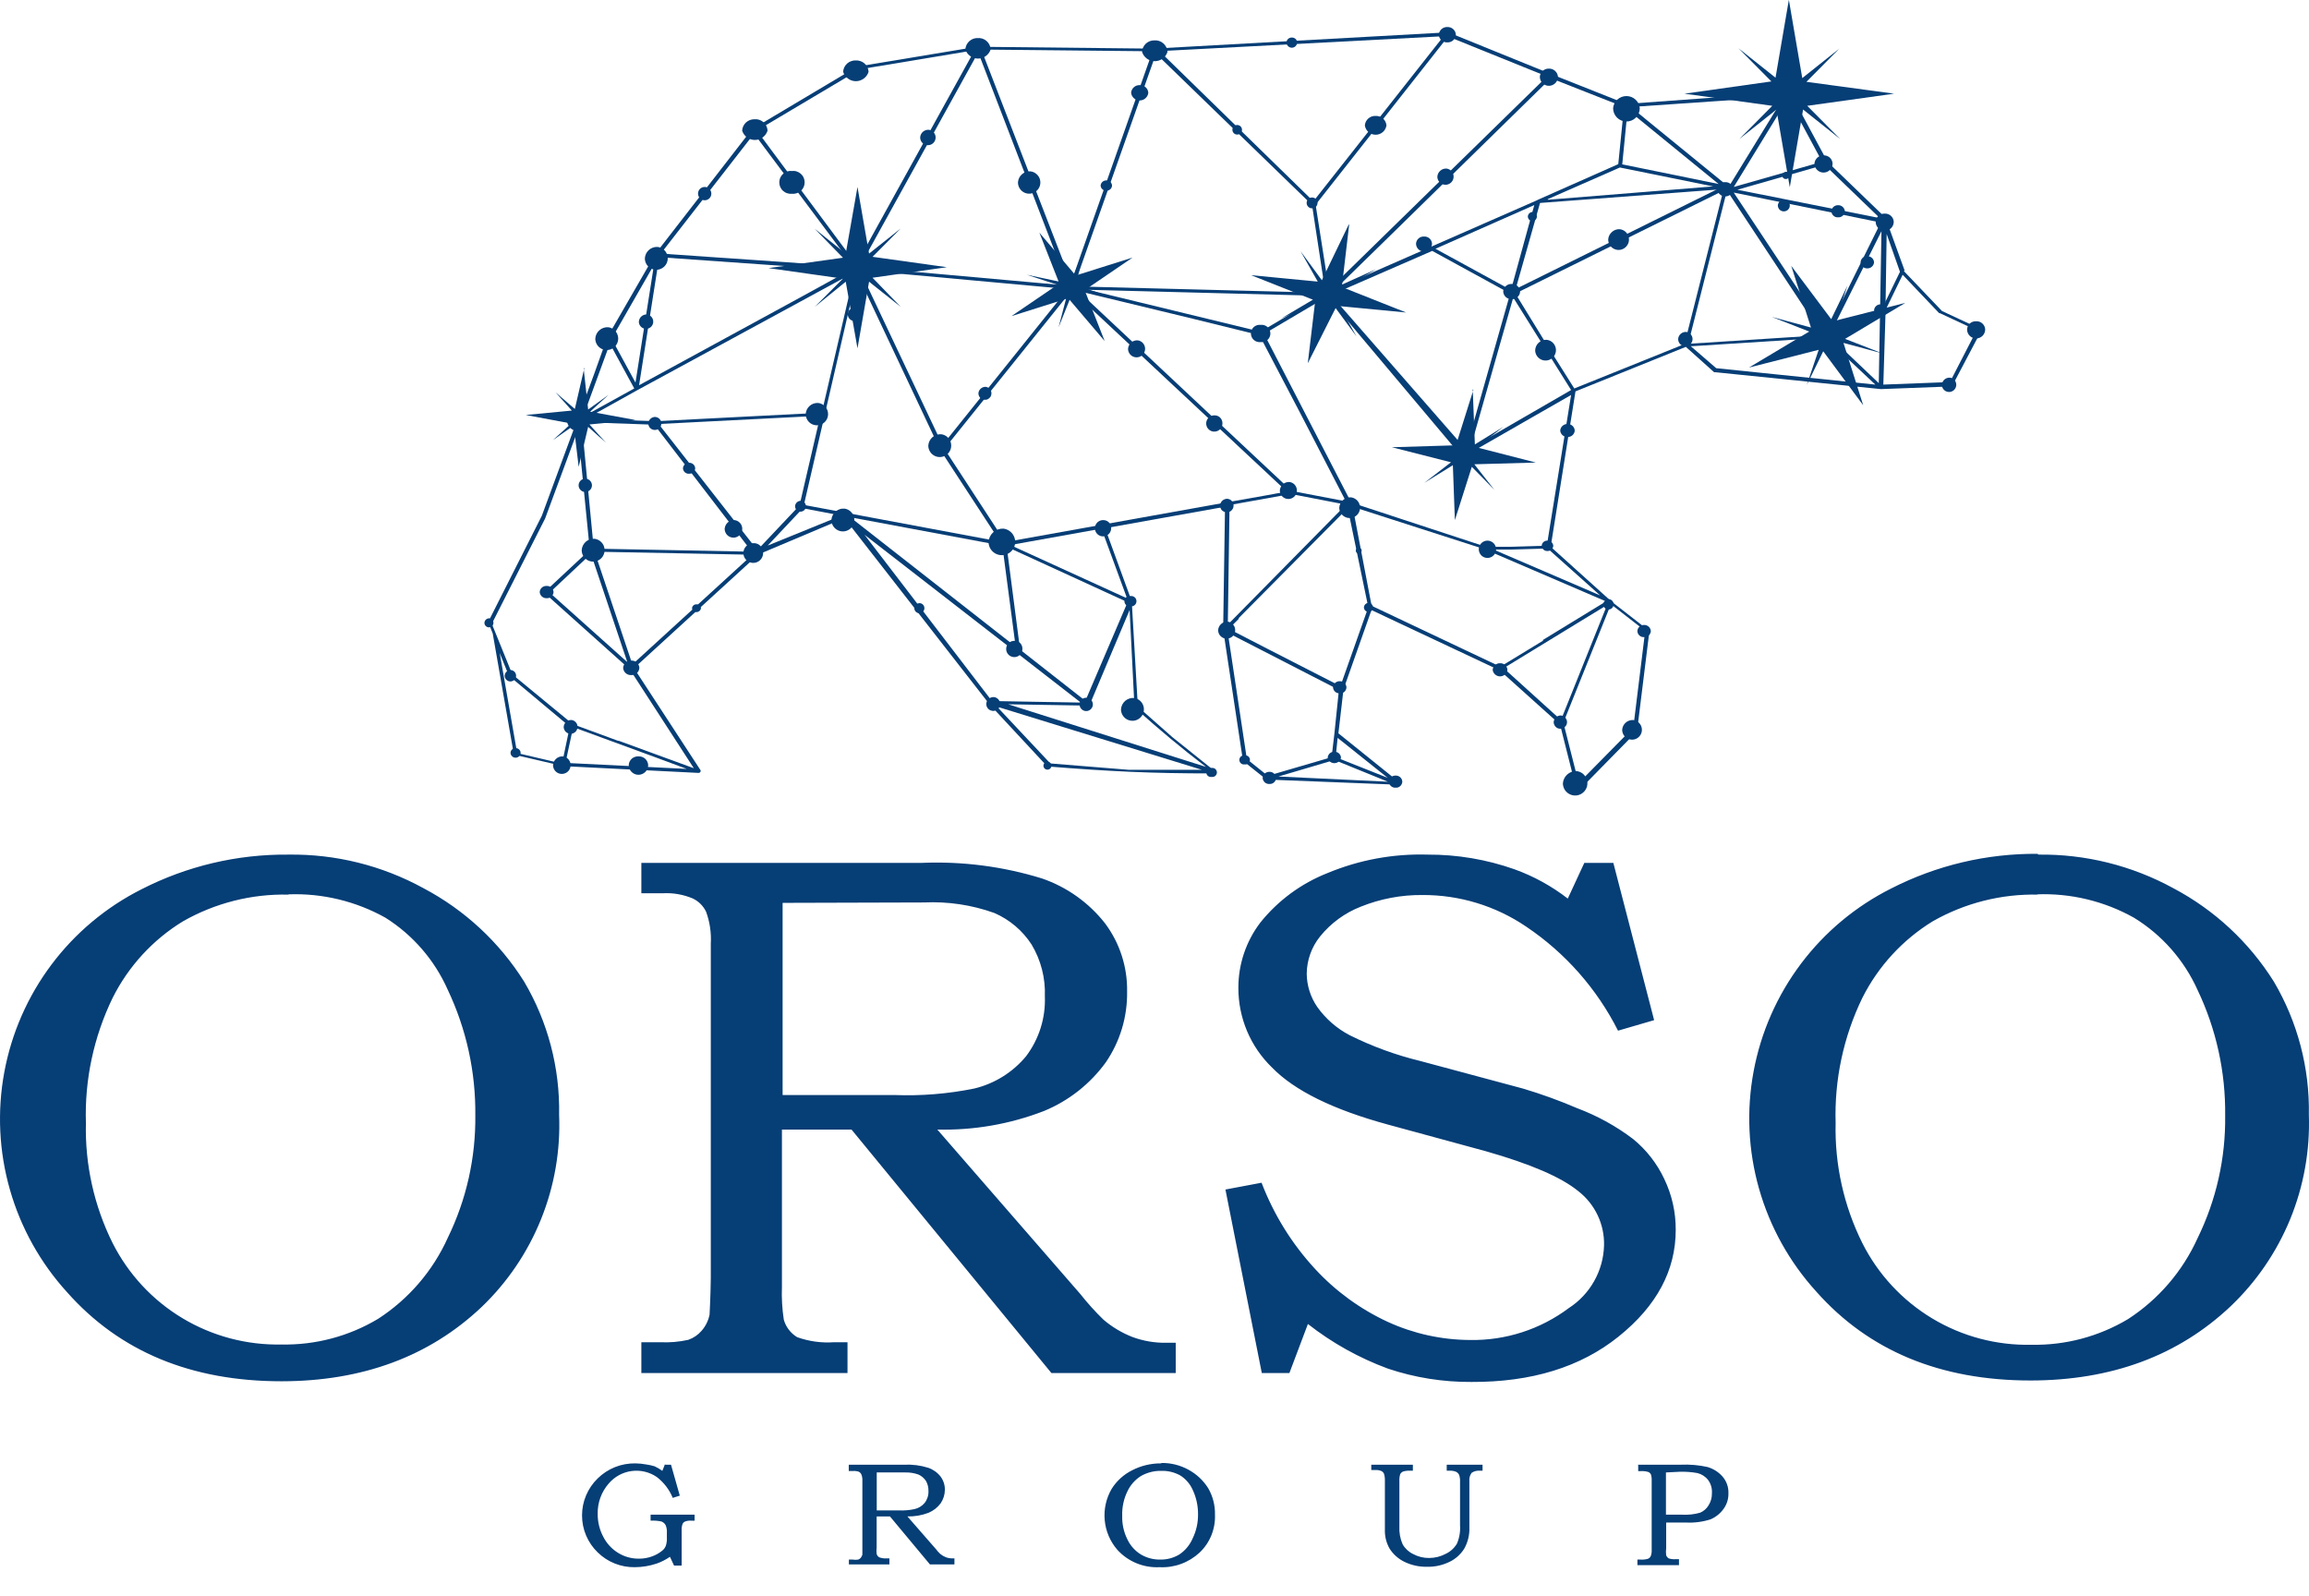 <?xml version="1.0" encoding="UTF-8"?> <svg xmlns="http://www.w3.org/2000/svg" width="68" height="47" viewBox="0 0 68 47" fill="none"><path fill-rule="evenodd" clip-rule="evenodd" d="M50.566 5.584L45.354 5.977L44.687 8.331L44.636 8.512L50.566 5.576V5.584ZM55.519 8.9L55.954 8.005L55.562 6.891L55.531 8.9H55.519ZM56.068 7.982L57.191 9.159L58.317 9.685C58.324 9.688 58.33 9.691 58.335 9.697C58.34 9.702 58.344 9.708 58.346 9.715C58.348 9.722 58.349 9.729 58.348 9.736C58.347 9.743 58.344 9.75 58.34 9.756L57.501 11.349C57.497 11.359 57.489 11.367 57.48 11.373C57.471 11.379 57.46 11.381 57.45 11.381L55.393 11.459L50.511 10.961C50.501 10.965 50.49 10.965 50.48 10.961L49.648 10.215L46.398 11.526L45.668 16.102L47.454 17.711L48.549 18.562C48.556 18.568 48.562 18.575 48.567 18.583C48.571 18.591 48.573 18.6 48.572 18.61L48.215 21.498C48.219 21.508 48.219 21.519 48.215 21.529L46.52 23.256C46.51 23.258 46.499 23.258 46.489 23.256C46.474 23.259 46.459 23.257 46.446 23.249C46.433 23.242 46.423 23.231 46.418 23.217L45.943 21.337L44.169 19.744L40.39 17.966L39.566 20.301L39.416 21.596L41.23 23.056C41.235 23.064 41.238 23.074 41.238 23.084C41.238 23.093 41.235 23.103 41.23 23.111H41.202L37.337 22.958C37.324 22.962 37.31 22.962 37.297 22.958L36.622 22.42C36.614 22.411 36.607 22.401 36.603 22.389L36.022 18.543L36.077 14.924L32.545 15.556L33.33 17.707L33.51 20.811L34.523 21.706L35.767 22.703C35.769 22.708 35.77 22.714 35.77 22.721C35.77 22.727 35.769 22.733 35.767 22.738C35.77 22.744 35.772 22.751 35.772 22.758C35.772 22.765 35.77 22.771 35.767 22.777C35.752 22.783 35.735 22.783 35.72 22.777C33.875 22.777 32.698 22.718 30.869 22.573C30.853 22.571 30.838 22.564 30.826 22.554L29.134 20.733L24.931 15.34L24.841 15.27L22.333 16.329L18.671 19.677L20.634 22.687C20.636 22.695 20.636 22.703 20.634 22.711C20.632 22.726 20.624 22.739 20.612 22.749C20.601 22.758 20.586 22.763 20.571 22.762L16.587 22.562L15.171 22.232C15.16 22.229 15.151 22.224 15.143 22.216C15.136 22.209 15.13 22.199 15.128 22.189L14.511 18.657L14.386 18.343C14.382 18.329 14.382 18.314 14.386 18.299L15.956 15.191L17.007 12.342L17.49 11.035L17.883 9.936L19.307 7.468L22.145 3.806L25.241 1.962L28.773 1.377L33.969 1.432L42.623 0.953H42.654L45.68 2.182L47.897 3.061L52.658 2.715H52.717L53.819 4.764L55.617 6.498C55.622 6.503 55.626 6.509 55.629 6.515C55.632 6.522 55.633 6.529 55.633 6.536C55.633 6.543 55.632 6.55 55.629 6.556C55.626 6.562 55.622 6.568 55.617 6.573C55.607 6.577 55.596 6.577 55.586 6.573L56.092 7.97L56.068 7.982ZM55.515 9.159L56.033 8.092L57.108 9.222C57.115 9.224 57.121 9.224 57.128 9.222L58.211 9.728L57.426 11.251L55.464 11.326L55.531 9.144L55.515 9.159ZM53.761 9.944L49.836 10.195H49.793L50.542 10.843L55.228 11.326L53.757 9.944H53.761ZM47.442 17.793L46.171 20.956L46.041 21.282L46.492 23.06L48.101 21.427L48.451 18.578L47.442 17.793ZM45.441 18.845L47.297 17.711L43.726 16.176L39.836 14.924L40.394 17.84L44.185 19.634L45.441 18.869V18.845ZM47.297 17.836L44.283 19.677L45.97 21.204L47.313 17.856L47.297 17.836ZM39.299 22.381L37.65 22.868L40.873 23.021L39.299 22.381ZM31.45 8.41L28.808 1.542L25.316 7.86L31.45 8.41ZM28.899 1.459L31.548 8.304L33.942 1.51L28.899 1.459ZM44.475 8.645L42.179 7.389L39.197 8.688L43.172 13.237L44.475 8.645ZM42.281 7.323L45.185 6.039L44.565 8.296L44.495 8.539L42.27 7.323H42.281ZM43.121 13.433C43.109 13.442 43.095 13.447 43.08 13.447C43.065 13.447 43.05 13.442 43.039 13.433L39.087 8.735L37.227 9.834L39.793 14.799L43.757 16.102H44.475L45.554 16.07L46.269 11.632L43.263 13.355C43.257 13.369 43.246 13.381 43.233 13.389C43.219 13.396 43.203 13.398 43.188 13.394L43.133 13.425L43.121 13.433ZM45.578 16.153L44.511 16.184H43.985L47.124 17.534L45.578 16.153ZM37.124 9.768L38.906 8.712L32.042 8.535L37.121 9.768H37.124ZM43.302 13.202L46.269 11.486L44.565 8.763L43.302 13.202ZM37.093 9.87L35.131 9.387L31.756 8.571L38.035 14.457L39.636 14.764L38.263 12.111L37.085 9.862L37.093 9.87ZM45.264 5.898L39.35 8.492L41.081 6.801L45.672 2.303L47.827 3.151L47.658 4.834L45.303 5.878L45.264 5.898ZM44.628 8.645L50.751 5.615L49.608 10.133L46.363 11.44L45.621 10.262L44.628 8.645ZM45.578 5.867L47.705 4.933L50.452 5.49L45.59 5.882L45.578 5.867ZM50.856 5.474L50.904 5.513L52.544 2.841L48.031 3.151L48.506 3.543L50.86 5.462L50.856 5.474ZM47.764 4.838L50.613 5.419L47.933 3.233L47.776 4.834L47.764 4.838ZM50.856 5.623L50.88 5.643L53.67 9.87L49.718 10.125L50.856 5.623ZM39.346 22.302L39.77 22.471L40.868 22.907L39.393 21.73L39.334 22.314L39.346 22.302ZM39.432 20.317L36.453 18.786L36.159 18.633L36.72 22.354L37.337 22.848L39.216 22.299L39.299 21.596L39.432 20.309V20.317ZM36.159 18.394L39.64 14.862L38.019 14.548L36.21 14.873L36.159 18.394ZM36.493 18.213L36.187 18.519L37.313 19.1L39.475 20.207L40.296 17.884L39.691 14.964L36.469 18.213H36.493ZM37.902 14.481L31.56 8.551L27.812 13.217L29.605 15.964L32.47 15.45L36.12 14.795L37.297 14.587L37.894 14.477L37.902 14.481ZM32.443 15.568L29.754 16.051L33.192 17.621L32.443 15.58V15.568ZM29.46 15.96L27.69 13.249L25.245 8.068L23.675 14.87L29.464 15.953L29.46 15.96ZM25.32 7.954L27.757 13.107L31.289 8.704L31.442 8.512L25.32 7.954ZM33.216 17.738L29.648 16.102L30.041 19.131L31.964 20.639L33.212 17.723L33.216 17.738ZM29.291 20.646L30.402 20.666L31.83 20.69L29.868 19.167L25.461 15.749L29.213 20.646H29.291ZM33.412 20.854L33.267 17.966L32.089 20.76V20.78H32.046L29.692 20.741L35.516 22.585C34.731 21.985 34.181 21.518 33.455 20.874C33.45 20.863 33.45 20.85 33.455 20.839L33.412 20.854ZM29.362 20.811L30.932 22.483L33.251 22.671H35.398L29.362 20.811ZM25.112 15.289L29.911 19.045L29.519 16.07L25.068 15.238L25.112 15.289ZM22.337 16.165L23.546 14.885L24.158 12.244L19.398 12.487L22.29 16.184L22.337 16.165ZM24.778 15.184L23.644 14.968L22.608 16.067L24.778 15.184ZM16.878 21.419L16.654 22.467L20.226 22.644L19.284 22.295L16.894 21.419H16.878ZM18.212 21.812L20.433 22.624L18.55 19.716L16.062 17.487C16.052 17.477 16.047 17.464 16.047 17.45C16.047 17.436 16.052 17.423 16.062 17.413L17.369 16.192L17.019 12.66L16.054 15.27L14.484 18.37L15.088 19.861L16.866 21.325L18.212 21.82V21.812ZM14.994 19.92L14.951 19.814L14.716 19.23L15.23 22.177L16.552 22.487L16.78 21.4L14.998 19.909L14.994 19.92ZM17.404 16.31L16.187 17.452L18.475 19.5L17.404 16.31ZM17.957 10.129L17.172 12.271L18.679 11.44L17.965 10.129H17.957ZM19.256 12.507L17.129 12.432L17.486 16.157L22.141 16.247L19.256 12.491V12.507ZM17.294 12.334L19.307 12.405L24.201 12.154L25.163 8.017L18.777 11.486L17.278 12.319L17.294 12.334ZM22.164 16.337L20.795 16.31L17.51 16.247L18.624 19.567L22.156 16.337H22.164ZM19.468 7.468L25.139 7.86L22.207 3.936L19.46 7.468H19.468ZM24.982 7.966L19.413 7.574L18.821 11.345L23.777 8.645L24.982 7.982V7.966ZM19.26 7.798L18.012 9.976L18.715 11.267L19.26 7.798ZM22.29 3.845L22.682 4.375L25.218 7.786L28.703 1.479L25.327 2.04L22.29 3.845ZM38.679 5.929L42.513 1.067L34.146 1.506L38.679 5.929ZM39.032 8.61L38.639 6.035L34.044 1.581L31.689 8.253L31.626 8.433L39.028 8.622L39.032 8.61ZM39.138 8.535L38.745 6.028L39.079 5.604L42.646 1.075L45.558 2.252L39.134 8.531L39.138 8.535ZM55.409 6.809L53.867 9.893L55.33 11.283L55.409 6.809ZM51.166 5.588L55.362 6.424L53.733 4.854L53.372 4.956L51.166 5.588ZM51.06 5.674L53.788 9.787L55.389 6.553L51.072 5.674H51.06ZM51.06 5.506L53.663 4.764L52.658 2.896L51.06 5.506Z" fill="#063E76"></path><path fill-rule="evenodd" clip-rule="evenodd" d="M17.923 9.638C17.987 9.649 18.046 9.677 18.093 9.72C18.141 9.763 18.176 9.818 18.193 9.88C18.211 9.942 18.21 10.007 18.191 10.069C18.173 10.13 18.137 10.185 18.088 10.227C18.04 10.269 17.98 10.296 17.916 10.305C17.853 10.314 17.788 10.305 17.73 10.279C17.671 10.252 17.621 10.21 17.586 10.156C17.551 10.102 17.532 10.04 17.531 9.976C17.533 9.927 17.546 9.88 17.567 9.836C17.588 9.793 17.618 9.754 17.655 9.723C17.691 9.691 17.734 9.667 17.78 9.653C17.826 9.638 17.875 9.633 17.923 9.638ZM20.753 5.506C20.805 5.506 20.855 5.526 20.892 5.563C20.928 5.6 20.949 5.65 20.949 5.702C20.949 5.754 20.928 5.804 20.892 5.841C20.855 5.877 20.805 5.898 20.753 5.898C20.701 5.898 20.651 5.877 20.614 5.841C20.577 5.804 20.557 5.754 20.557 5.702C20.557 5.65 20.577 5.6 20.614 5.563C20.651 5.526 20.701 5.506 20.753 5.506ZM48.095 21.204C48.151 21.21 48.204 21.232 48.247 21.267C48.291 21.303 48.323 21.351 48.34 21.404C48.357 21.457 48.359 21.515 48.344 21.569C48.329 21.623 48.299 21.672 48.257 21.709C48.215 21.747 48.163 21.771 48.107 21.78C48.052 21.788 47.995 21.78 47.944 21.757C47.893 21.734 47.849 21.696 47.819 21.649C47.789 21.602 47.773 21.546 47.773 21.49C47.779 21.41 47.816 21.335 47.876 21.282C47.936 21.229 48.015 21.201 48.095 21.204ZM47.385 17.644C47.414 17.647 47.442 17.659 47.465 17.677C47.488 17.696 47.505 17.721 47.514 17.749C47.524 17.777 47.525 17.807 47.517 17.836C47.509 17.864 47.494 17.89 47.472 17.91C47.45 17.93 47.423 17.943 47.394 17.948C47.364 17.952 47.334 17.948 47.307 17.936C47.28 17.925 47.257 17.905 47.241 17.88C47.225 17.856 47.216 17.827 47.216 17.797C47.219 17.755 47.238 17.715 47.27 17.687C47.301 17.658 47.342 17.643 47.385 17.644ZM45.572 15.921C45.615 15.919 45.657 15.934 45.689 15.963C45.721 15.991 45.741 16.031 45.744 16.074C45.741 16.117 45.721 16.157 45.689 16.186C45.657 16.215 45.615 16.23 45.572 16.227C45.55 16.229 45.529 16.225 45.509 16.218C45.489 16.211 45.471 16.2 45.455 16.186C45.44 16.172 45.427 16.154 45.418 16.135C45.409 16.116 45.404 16.096 45.403 16.074C45.404 16.053 45.409 16.032 45.418 16.013C45.427 15.994 45.44 15.977 45.455 15.963C45.471 15.949 45.489 15.938 45.509 15.931C45.529 15.923 45.55 15.92 45.572 15.921ZM43.806 15.921C43.839 15.921 43.872 15.928 43.903 15.941C43.934 15.954 43.962 15.972 43.986 15.996C44.01 16.02 44.028 16.048 44.041 16.079C44.054 16.11 44.061 16.143 44.061 16.176C44.061 16.21 44.054 16.243 44.041 16.274C44.028 16.305 44.01 16.333 43.986 16.357C43.962 16.381 43.934 16.399 43.903 16.412C43.872 16.425 43.839 16.431 43.806 16.431C43.772 16.431 43.739 16.425 43.708 16.412C43.677 16.399 43.649 16.381 43.625 16.357C43.602 16.333 43.583 16.305 43.57 16.274C43.557 16.243 43.55 16.21 43.55 16.176C43.55 16.143 43.557 16.11 43.57 16.079C43.583 16.048 43.602 16.02 43.625 15.996C43.649 15.972 43.677 15.954 43.708 15.941C43.739 15.928 43.772 15.921 43.806 15.921ZM39.783 14.646C39.841 14.653 39.897 14.676 39.942 14.714C39.988 14.751 40.022 14.801 40.039 14.857C40.057 14.913 40.058 14.974 40.043 15.03C40.027 15.087 39.996 15.139 39.952 15.178C39.908 15.217 39.854 15.243 39.795 15.252C39.737 15.261 39.678 15.254 39.624 15.23C39.57 15.206 39.524 15.167 39.492 15.118C39.459 15.069 39.442 15.011 39.441 14.952C39.447 14.866 39.485 14.786 39.549 14.729C39.613 14.671 39.697 14.642 39.783 14.646ZM40.014 16.129C40.037 16.129 40.059 16.138 40.075 16.155C40.092 16.171 40.101 16.193 40.101 16.216C40.101 16.239 40.092 16.261 40.075 16.277C40.059 16.293 40.037 16.302 40.014 16.302C39.992 16.302 39.97 16.293 39.953 16.277C39.937 16.261 39.928 16.239 39.928 16.216C39.928 16.193 39.937 16.171 39.953 16.155C39.97 16.138 39.992 16.129 40.014 16.129ZM19.305 12.279C19.342 12.283 19.377 12.298 19.406 12.321C19.435 12.345 19.457 12.376 19.468 12.412C19.48 12.447 19.48 12.485 19.471 12.521C19.461 12.557 19.441 12.59 19.413 12.614C19.385 12.639 19.35 12.655 19.314 12.661C19.277 12.666 19.239 12.661 19.205 12.646C19.171 12.63 19.142 12.605 19.122 12.573C19.102 12.542 19.092 12.505 19.093 12.468C19.094 12.441 19.101 12.416 19.112 12.392C19.124 12.368 19.14 12.347 19.16 12.33C19.179 12.312 19.202 12.299 19.227 12.29C19.252 12.281 19.278 12.278 19.305 12.279ZM17.236 14.096C17.288 14.096 17.338 14.117 17.375 14.154C17.412 14.191 17.433 14.241 17.433 14.293C17.433 14.345 17.412 14.395 17.375 14.431C17.338 14.468 17.288 14.489 17.236 14.489C17.184 14.489 17.134 14.468 17.098 14.431C17.061 14.395 17.04 14.345 17.04 14.293C17.04 14.241 17.061 14.191 17.098 14.154C17.134 14.117 17.184 14.096 17.236 14.096ZM14.415 18.209C14.44 18.212 14.464 18.223 14.484 18.239C14.504 18.255 14.519 18.277 14.526 18.302C14.534 18.326 14.534 18.352 14.528 18.377C14.521 18.402 14.507 18.424 14.488 18.441C14.469 18.458 14.445 18.47 14.42 18.474C14.395 18.478 14.368 18.474 14.345 18.464C14.322 18.453 14.302 18.436 14.287 18.415C14.273 18.393 14.266 18.368 14.266 18.343C14.267 18.324 14.271 18.306 14.279 18.289C14.287 18.273 14.299 18.258 14.312 18.245C14.326 18.233 14.342 18.223 14.36 18.217C14.378 18.211 14.396 18.208 14.415 18.209ZM40.317 17.754C40.342 17.757 40.366 17.767 40.386 17.784C40.406 17.8 40.42 17.822 40.428 17.846C40.436 17.871 40.436 17.897 40.43 17.922C40.423 17.947 40.409 17.969 40.39 17.986C40.371 18.003 40.347 18.014 40.322 18.018C40.296 18.022 40.27 18.019 40.247 18.009C40.223 17.998 40.203 17.981 40.189 17.96C40.175 17.938 40.168 17.913 40.167 17.887C40.169 17.869 40.173 17.851 40.181 17.834C40.189 17.817 40.2 17.802 40.214 17.79C40.228 17.777 40.244 17.768 40.262 17.762C40.279 17.756 40.298 17.753 40.317 17.754ZM44.178 19.532C44.233 19.53 44.286 19.549 44.326 19.586C44.367 19.622 44.391 19.674 44.394 19.728C44.387 19.781 44.361 19.829 44.321 19.864C44.281 19.899 44.23 19.919 44.176 19.919C44.123 19.919 44.072 19.899 44.032 19.864C43.992 19.829 43.966 19.781 43.959 19.728C43.963 19.673 43.988 19.622 44.029 19.586C44.07 19.549 44.123 19.53 44.178 19.532ZM45.972 21.07C46.01 21.074 46.046 21.089 46.075 21.113C46.105 21.137 46.127 21.169 46.139 21.205C46.151 21.241 46.152 21.28 46.142 21.317C46.132 21.354 46.111 21.387 46.083 21.412C46.054 21.437 46.019 21.454 45.981 21.46C45.944 21.465 45.905 21.46 45.871 21.444C45.836 21.428 45.807 21.402 45.786 21.37C45.766 21.338 45.755 21.301 45.756 21.263C45.76 21.209 45.785 21.159 45.825 21.123C45.865 21.087 45.918 21.068 45.972 21.07ZM46.419 22.707C46.489 22.713 46.556 22.739 46.611 22.782C46.666 22.826 46.707 22.884 46.73 22.95C46.752 23.016 46.755 23.088 46.738 23.156C46.721 23.224 46.684 23.285 46.632 23.332C46.581 23.38 46.517 23.411 46.447 23.423C46.379 23.434 46.308 23.425 46.243 23.397C46.179 23.369 46.125 23.323 46.086 23.265C46.048 23.206 46.027 23.138 46.027 23.068C46.035 22.969 46.08 22.877 46.152 22.811C46.225 22.744 46.32 22.706 46.419 22.707ZM57.428 11.122C57.468 11.127 57.506 11.144 57.537 11.17C57.568 11.196 57.591 11.231 57.603 11.27C57.615 11.309 57.615 11.35 57.604 11.389C57.593 11.428 57.571 11.463 57.541 11.49C57.51 11.517 57.472 11.535 57.432 11.541C57.392 11.547 57.351 11.542 57.314 11.525C57.277 11.509 57.245 11.482 57.223 11.448C57.2 11.414 57.188 11.374 57.188 11.334C57.19 11.304 57.197 11.275 57.21 11.248C57.223 11.221 57.241 11.197 57.263 11.177C57.286 11.158 57.312 11.142 57.34 11.133C57.368 11.123 57.398 11.12 57.428 11.122ZM50.807 5.364C50.867 5.361 50.925 5.382 50.97 5.421C51.015 5.461 51.042 5.517 51.046 5.576C51.039 5.634 51.011 5.687 50.967 5.725C50.923 5.764 50.867 5.785 50.809 5.785C50.751 5.785 50.694 5.764 50.651 5.725C50.607 5.687 50.579 5.634 50.571 5.576C50.573 5.547 50.58 5.518 50.593 5.492C50.605 5.465 50.623 5.441 50.645 5.421C50.667 5.402 50.693 5.387 50.72 5.377C50.748 5.367 50.778 5.363 50.807 5.364ZM52.604 5.062C52.625 5.064 52.644 5.073 52.66 5.086C52.676 5.099 52.688 5.116 52.694 5.136C52.7 5.156 52.7 5.177 52.694 5.197C52.689 5.216 52.677 5.234 52.662 5.248C52.646 5.261 52.627 5.27 52.607 5.272C52.586 5.275 52.566 5.272 52.547 5.263C52.528 5.254 52.513 5.24 52.502 5.223C52.491 5.205 52.486 5.185 52.487 5.164C52.489 5.135 52.503 5.109 52.525 5.09C52.547 5.071 52.575 5.061 52.604 5.062ZM52.557 5.875C52.591 5.879 52.622 5.893 52.648 5.915C52.674 5.937 52.693 5.966 52.703 5.998C52.712 6.031 52.713 6.065 52.704 6.098C52.694 6.13 52.676 6.16 52.651 6.182C52.625 6.204 52.594 6.219 52.56 6.224C52.527 6.229 52.493 6.225 52.462 6.211C52.431 6.197 52.404 6.175 52.386 6.146C52.367 6.118 52.357 6.085 52.357 6.051C52.359 6.026 52.365 6.002 52.376 5.98C52.387 5.958 52.402 5.938 52.42 5.921C52.439 5.905 52.461 5.892 52.484 5.884C52.508 5.876 52.532 5.873 52.557 5.875ZM54.99 7.546C55.015 7.545 55.04 7.548 55.063 7.556C55.087 7.564 55.109 7.577 55.127 7.593C55.146 7.61 55.161 7.629 55.172 7.652C55.183 7.674 55.189 7.698 55.191 7.723C55.188 7.773 55.165 7.82 55.127 7.854C55.09 7.888 55.041 7.906 54.99 7.904C54.966 7.905 54.941 7.901 54.918 7.892C54.895 7.884 54.873 7.871 54.855 7.854C54.837 7.837 54.822 7.817 54.812 7.795C54.801 7.772 54.795 7.748 54.794 7.723C54.795 7.698 54.801 7.674 54.812 7.652C54.822 7.63 54.837 7.61 54.855 7.593C54.873 7.577 54.895 7.564 54.918 7.556C54.941 7.548 54.966 7.545 54.99 7.546ZM54.131 6.043C54.181 6.041 54.23 6.059 54.268 6.093C54.305 6.126 54.328 6.173 54.331 6.224C54.33 6.249 54.323 6.273 54.312 6.295C54.301 6.317 54.286 6.337 54.268 6.354C54.249 6.37 54.227 6.383 54.204 6.391C54.181 6.399 54.156 6.402 54.131 6.4C54.106 6.402 54.082 6.399 54.059 6.391C54.035 6.383 54.014 6.37 53.996 6.353C53.977 6.337 53.962 6.317 53.952 6.295C53.942 6.273 53.936 6.248 53.935 6.224C53.936 6.199 53.942 6.175 53.952 6.152C53.962 6.13 53.977 6.11 53.995 6.093C54.014 6.076 54.035 6.063 54.058 6.055C54.081 6.046 54.106 6.042 54.131 6.043ZM55.383 8.963C55.408 8.962 55.432 8.965 55.456 8.973C55.479 8.981 55.501 8.993 55.52 9.01C55.538 9.026 55.553 9.046 55.564 9.068C55.575 9.091 55.581 9.115 55.583 9.14C55.574 9.185 55.549 9.226 55.514 9.255C55.478 9.284 55.433 9.3 55.387 9.3C55.341 9.3 55.296 9.284 55.26 9.255C55.224 9.226 55.2 9.185 55.191 9.14C55.194 9.09 55.216 9.044 55.253 9.011C55.289 8.978 55.337 8.961 55.387 8.963H55.383ZM58.197 9.462C58.23 9.459 58.264 9.464 58.295 9.475C58.327 9.486 58.356 9.503 58.38 9.525C58.405 9.548 58.425 9.575 58.44 9.605C58.454 9.635 58.462 9.668 58.464 9.701C58.464 9.772 58.435 9.84 58.386 9.89C58.335 9.94 58.267 9.968 58.197 9.968C58.126 9.968 58.058 9.94 58.008 9.89C57.958 9.84 57.93 9.772 57.93 9.701C57.931 9.668 57.94 9.635 57.954 9.605C57.968 9.575 57.988 9.548 58.013 9.525C58.038 9.503 58.067 9.486 58.099 9.475C58.13 9.464 58.163 9.459 58.197 9.462ZM55.505 6.291C55.572 6.287 55.637 6.311 55.687 6.355C55.737 6.4 55.767 6.463 55.771 6.53C55.771 6.601 55.743 6.669 55.693 6.719C55.643 6.769 55.575 6.797 55.505 6.797C55.434 6.797 55.366 6.769 55.316 6.719C55.266 6.669 55.238 6.601 55.238 6.53C55.242 6.463 55.272 6.4 55.322 6.355C55.372 6.311 55.438 6.287 55.505 6.291ZM53.703 4.576C53.77 4.572 53.836 4.596 53.886 4.64C53.936 4.685 53.966 4.748 53.97 4.815C53.97 4.886 53.942 4.954 53.892 5.004C53.842 5.054 53.774 5.082 53.703 5.082C53.632 5.082 53.565 5.054 53.514 5.004C53.464 4.954 53.436 4.886 53.436 4.815C53.441 4.748 53.472 4.686 53.522 4.642C53.571 4.597 53.636 4.573 53.703 4.576ZM43.08 13.033C43.149 13.039 43.216 13.065 43.271 13.109C43.326 13.152 43.368 13.211 43.39 13.277C43.413 13.344 43.415 13.415 43.398 13.483C43.38 13.551 43.343 13.612 43.291 13.66C43.239 13.707 43.175 13.738 43.105 13.749C43.036 13.76 42.965 13.751 42.901 13.722C42.837 13.694 42.782 13.647 42.745 13.588C42.706 13.529 42.687 13.46 42.687 13.39C42.696 13.292 42.741 13.201 42.814 13.135C42.886 13.069 42.981 13.033 43.08 13.033ZM47.899 2.829C47.997 2.829 48.092 2.865 48.164 2.931C48.237 2.997 48.282 3.088 48.291 3.186C48.291 3.29 48.25 3.39 48.176 3.464C48.103 3.537 48.003 3.579 47.899 3.579C47.795 3.579 47.695 3.537 47.621 3.464C47.548 3.39 47.506 3.29 47.506 3.186C47.515 3.088 47.56 2.997 47.633 2.931C47.706 2.865 47.801 2.829 47.899 2.829ZM42.597 4.964C42.643 4.969 42.686 4.988 42.722 5.017C42.758 5.047 42.784 5.086 42.798 5.13C42.812 5.174 42.812 5.222 42.8 5.266C42.788 5.311 42.762 5.351 42.728 5.381C42.693 5.412 42.65 5.432 42.604 5.439C42.559 5.445 42.512 5.439 42.47 5.42C42.428 5.4 42.392 5.369 42.367 5.33C42.342 5.291 42.329 5.246 42.33 5.2C42.335 5.133 42.366 5.072 42.416 5.028C42.465 4.984 42.53 4.961 42.597 4.964ZM45.615 2.021C45.681 2.018 45.746 2.042 45.796 2.087C45.846 2.131 45.877 2.193 45.882 2.26C45.882 2.331 45.853 2.399 45.803 2.449C45.753 2.499 45.685 2.527 45.615 2.527C45.544 2.527 45.476 2.499 45.426 2.449C45.376 2.399 45.348 2.331 45.348 2.26C45.353 2.193 45.383 2.131 45.433 2.087C45.483 2.042 45.548 2.018 45.615 2.021ZM40.513 3.414C40.592 3.41 40.67 3.437 40.73 3.49C40.789 3.543 40.826 3.617 40.831 3.696C40.819 3.772 40.78 3.841 40.722 3.891C40.664 3.941 40.59 3.968 40.513 3.968C40.436 3.968 40.362 3.941 40.304 3.891C40.245 3.841 40.207 3.772 40.195 3.696C40.2 3.617 40.236 3.543 40.296 3.49C40.355 3.437 40.433 3.41 40.513 3.414ZM46.164 12.487C46.218 12.485 46.27 12.504 46.309 12.54C46.349 12.576 46.373 12.626 46.376 12.68C46.375 12.706 46.368 12.732 46.356 12.755C46.345 12.779 46.329 12.8 46.309 12.818C46.289 12.835 46.267 12.849 46.242 12.857C46.217 12.866 46.191 12.87 46.164 12.868C46.111 12.871 46.058 12.853 46.018 12.818C45.977 12.783 45.952 12.733 45.948 12.68C45.952 12.626 45.977 12.576 46.017 12.54C46.058 12.504 46.11 12.485 46.164 12.487ZM38.657 5.816C38.688 5.819 38.717 5.831 38.742 5.85C38.766 5.87 38.784 5.896 38.794 5.926C38.803 5.956 38.804 5.988 38.796 6.018C38.788 6.048 38.771 6.075 38.748 6.096C38.724 6.117 38.695 6.13 38.664 6.135C38.633 6.14 38.602 6.135 38.574 6.122C38.545 6.109 38.521 6.088 38.505 6.061C38.488 6.035 38.479 6.004 38.48 5.973C38.481 5.951 38.486 5.929 38.496 5.909C38.505 5.889 38.519 5.872 38.535 5.857C38.552 5.842 38.571 5.831 38.592 5.824C38.612 5.817 38.635 5.814 38.657 5.816ZM41.937 6.966C41.996 6.962 42.054 6.982 42.098 7.021C42.142 7.06 42.169 7.115 42.173 7.174C42.173 7.236 42.148 7.296 42.104 7.34C42.06 7.384 42 7.409 41.937 7.409C41.875 7.409 41.815 7.384 41.771 7.34C41.727 7.296 41.702 7.236 41.702 7.174C41.706 7.115 41.733 7.06 41.777 7.021C41.821 6.982 41.879 6.962 41.937 6.966ZM45.548 10.007C45.607 10.013 45.663 10.036 45.709 10.073C45.755 10.111 45.789 10.161 45.808 10.217C45.826 10.274 45.828 10.334 45.812 10.391C45.797 10.448 45.765 10.5 45.721 10.54C45.677 10.579 45.622 10.605 45.563 10.614C45.505 10.623 45.445 10.615 45.391 10.591C45.337 10.566 45.291 10.527 45.259 10.477C45.227 10.427 45.21 10.369 45.211 10.309C45.216 10.225 45.254 10.145 45.317 10.089C45.38 10.032 45.463 10.003 45.548 10.007ZM47.699 6.75C47.758 6.756 47.814 6.779 47.86 6.816C47.906 6.853 47.94 6.903 47.958 6.96C47.977 7.016 47.978 7.077 47.963 7.134C47.947 7.191 47.916 7.243 47.871 7.282C47.827 7.322 47.773 7.348 47.714 7.357C47.655 7.366 47.595 7.358 47.541 7.333C47.487 7.309 47.441 7.269 47.41 7.219C47.377 7.169 47.361 7.111 47.361 7.052C47.367 6.968 47.406 6.889 47.469 6.833C47.532 6.776 47.614 6.746 47.699 6.75ZM49.661 9.776C49.701 9.781 49.739 9.798 49.77 9.824C49.801 9.85 49.824 9.885 49.836 9.924C49.848 9.962 49.848 10.004 49.837 10.043C49.826 10.082 49.804 10.117 49.774 10.144C49.743 10.171 49.706 10.189 49.666 10.195C49.626 10.201 49.584 10.196 49.547 10.179C49.51 10.163 49.478 10.136 49.456 10.102C49.434 10.068 49.422 10.028 49.422 9.987C49.423 9.958 49.43 9.929 49.443 9.902C49.456 9.875 49.474 9.851 49.497 9.831C49.519 9.811 49.545 9.796 49.573 9.787C49.601 9.777 49.631 9.773 49.661 9.776ZM45.144 6.243C45.169 6.246 45.193 6.257 45.213 6.273C45.233 6.29 45.248 6.311 45.255 6.336C45.263 6.36 45.264 6.386 45.257 6.411C45.25 6.436 45.236 6.458 45.217 6.475C45.198 6.493 45.174 6.504 45.149 6.508C45.123 6.512 45.097 6.508 45.074 6.498C45.051 6.488 45.031 6.471 45.017 6.449C45.002 6.428 44.995 6.403 44.995 6.377C44.996 6.358 45 6.34 45.008 6.323C45.016 6.307 45.028 6.292 45.041 6.279C45.055 6.267 45.072 6.257 45.089 6.251C45.107 6.245 45.125 6.242 45.144 6.243ZM44.52 8.363C44.551 8.361 44.582 8.366 44.611 8.376C44.64 8.386 44.667 8.402 44.69 8.423C44.713 8.444 44.731 8.469 44.745 8.497C44.758 8.525 44.766 8.555 44.767 8.586C44.766 8.617 44.758 8.648 44.745 8.676C44.731 8.704 44.713 8.729 44.69 8.75C44.667 8.77 44.64 8.786 44.611 8.797C44.582 8.807 44.551 8.812 44.52 8.81C44.457 8.813 44.395 8.792 44.348 8.75C44.301 8.708 44.273 8.649 44.269 8.586C44.273 8.524 44.301 8.465 44.348 8.423C44.395 8.381 44.457 8.359 44.52 8.363ZM32.581 5.313C32.602 5.312 32.624 5.315 32.644 5.323C32.663 5.33 32.682 5.341 32.697 5.355C32.713 5.369 32.726 5.386 32.735 5.405C32.744 5.425 32.749 5.445 32.75 5.466C32.747 5.508 32.728 5.548 32.696 5.575C32.665 5.603 32.623 5.618 32.581 5.616C32.539 5.618 32.498 5.603 32.467 5.575C32.435 5.548 32.416 5.508 32.413 5.466C32.416 5.424 32.435 5.385 32.466 5.356C32.498 5.327 32.539 5.312 32.581 5.313ZM36.435 3.681C36.473 3.681 36.509 3.696 36.535 3.722C36.562 3.749 36.577 3.785 36.577 3.822C36.577 3.859 36.562 3.895 36.535 3.922C36.509 3.948 36.473 3.963 36.435 3.963C36.398 3.963 36.362 3.948 36.335 3.922C36.309 3.895 36.294 3.859 36.294 3.822C36.294 3.785 36.309 3.749 36.335 3.722C36.362 3.696 36.398 3.681 36.435 3.681ZM38.044 1.106C38.064 1.105 38.084 1.108 38.102 1.115C38.12 1.121 38.138 1.131 38.152 1.144C38.167 1.157 38.179 1.173 38.187 1.191C38.195 1.209 38.2 1.228 38.201 1.248C38.201 1.289 38.185 1.329 38.155 1.359C38.126 1.388 38.086 1.405 38.044 1.405C38.003 1.405 37.963 1.388 37.933 1.359C37.904 1.329 37.887 1.289 37.887 1.248C37.888 1.228 37.893 1.209 37.902 1.191C37.91 1.173 37.922 1.157 37.937 1.144C37.951 1.131 37.968 1.121 37.987 1.115C38.005 1.108 38.025 1.105 38.044 1.106ZM42.624 0.796C42.656 0.795 42.687 0.799 42.717 0.81C42.746 0.82 42.774 0.837 42.797 0.858C42.82 0.879 42.839 0.905 42.853 0.933C42.866 0.962 42.874 0.992 42.875 1.024C42.871 1.087 42.843 1.145 42.796 1.187C42.749 1.229 42.687 1.251 42.624 1.248C42.593 1.25 42.562 1.246 42.532 1.235C42.502 1.225 42.475 1.209 42.452 1.188C42.428 1.168 42.409 1.142 42.396 1.114C42.382 1.086 42.375 1.055 42.373 1.024C42.375 0.992 42.382 0.962 42.396 0.933C42.409 0.905 42.428 0.879 42.451 0.858C42.475 0.837 42.502 0.82 42.532 0.81C42.561 0.799 42.593 0.795 42.624 0.796ZM33.566 2.507C33.598 2.506 33.629 2.51 33.659 2.521C33.689 2.532 33.716 2.548 33.739 2.569C33.763 2.59 33.782 2.616 33.795 2.644C33.808 2.673 33.816 2.703 33.818 2.735C33.81 2.797 33.78 2.853 33.733 2.895C33.687 2.936 33.627 2.958 33.565 2.958C33.502 2.958 33.442 2.936 33.396 2.895C33.349 2.853 33.319 2.797 33.311 2.735C33.315 2.671 33.344 2.611 33.392 2.569C33.44 2.526 33.502 2.504 33.566 2.507ZM27.35 3.822C27.394 3.827 27.436 3.844 27.47 3.872C27.504 3.899 27.529 3.937 27.543 3.979C27.557 4.021 27.558 4.066 27.546 4.108C27.535 4.151 27.511 4.189 27.478 4.218C27.445 4.248 27.404 4.267 27.36 4.273C27.317 4.28 27.272 4.274 27.232 4.256C27.192 4.237 27.158 4.208 27.134 4.17C27.111 4.133 27.098 4.09 27.099 4.046C27.103 3.983 27.131 3.924 27.178 3.882C27.226 3.84 27.287 3.819 27.35 3.822ZM30.344 5.046C30.408 5.053 30.468 5.078 30.517 5.119C30.567 5.159 30.604 5.213 30.623 5.273C30.642 5.334 30.644 5.399 30.627 5.461C30.61 5.522 30.576 5.578 30.529 5.62C30.481 5.663 30.422 5.69 30.359 5.7C30.296 5.71 30.232 5.701 30.173 5.675C30.115 5.648 30.066 5.606 30.032 5.552C29.997 5.498 29.979 5.436 29.979 5.372C29.982 5.327 29.993 5.282 30.013 5.241C30.033 5.2 30.06 5.164 30.094 5.134C30.128 5.103 30.168 5.08 30.211 5.065C30.254 5.05 30.299 5.044 30.344 5.046ZM25.164 9.061C25.216 9.061 25.266 9.082 25.303 9.119C25.34 9.156 25.36 9.205 25.36 9.257C25.36 9.31 25.34 9.359 25.303 9.396C25.266 9.433 25.216 9.454 25.164 9.454C25.112 9.454 25.062 9.433 25.025 9.396C24.988 9.359 24.968 9.31 24.968 9.257C24.968 9.205 24.988 9.156 25.025 9.119C25.062 9.082 25.112 9.061 25.164 9.061ZM35.682 22.617C35.701 22.613 35.721 22.614 35.739 22.619C35.758 22.624 35.776 22.633 35.791 22.646C35.805 22.659 35.817 22.674 35.825 22.692C35.834 22.709 35.838 22.729 35.838 22.748C35.838 22.767 35.834 22.787 35.825 22.804C35.817 22.822 35.805 22.838 35.791 22.85C35.776 22.863 35.758 22.872 35.739 22.877C35.721 22.882 35.701 22.883 35.682 22.88C35.663 22.883 35.643 22.882 35.624 22.877C35.605 22.872 35.588 22.863 35.573 22.85C35.558 22.838 35.546 22.822 35.538 22.804C35.53 22.787 35.526 22.767 35.526 22.748C35.526 22.729 35.53 22.709 35.538 22.692C35.546 22.674 35.558 22.659 35.573 22.646C35.588 22.633 35.605 22.624 35.624 22.619C35.643 22.614 35.663 22.613 35.682 22.617ZM36.655 22.248C36.674 22.244 36.694 22.245 36.713 22.25C36.731 22.255 36.749 22.265 36.764 22.277C36.779 22.29 36.791 22.305 36.799 22.323C36.807 22.34 36.811 22.36 36.811 22.379C36.811 22.399 36.807 22.418 36.799 22.435C36.791 22.453 36.779 22.469 36.764 22.481C36.749 22.494 36.731 22.503 36.713 22.508C36.694 22.513 36.674 22.514 36.655 22.511C36.636 22.514 36.616 22.513 36.597 22.508C36.579 22.503 36.561 22.494 36.546 22.481C36.531 22.469 36.52 22.453 36.511 22.435C36.503 22.418 36.499 22.399 36.499 22.379C36.499 22.36 36.503 22.34 36.511 22.323C36.52 22.305 36.531 22.29 36.546 22.277C36.561 22.265 36.579 22.255 36.597 22.25C36.616 22.245 36.636 22.244 36.655 22.248ZM41.102 22.84C41.126 22.839 41.151 22.843 41.174 22.852C41.197 22.86 41.219 22.873 41.237 22.89C41.255 22.907 41.27 22.927 41.281 22.949C41.291 22.972 41.297 22.996 41.298 23.021C41.297 23.045 41.291 23.07 41.28 23.092C41.27 23.114 41.255 23.134 41.237 23.15C41.219 23.167 41.197 23.18 41.174 23.188C41.151 23.196 41.126 23.199 41.102 23.197C41.077 23.199 41.052 23.196 41.029 23.188C41.005 23.18 40.983 23.167 40.965 23.151C40.946 23.134 40.931 23.114 40.92 23.092C40.909 23.07 40.903 23.046 40.901 23.021C40.904 22.971 40.927 22.923 40.965 22.89C41.002 22.856 41.051 22.838 41.102 22.84ZM37.385 22.73C37.41 22.729 37.434 22.733 37.458 22.742C37.481 22.75 37.502 22.763 37.52 22.78C37.539 22.797 37.553 22.817 37.564 22.839C37.574 22.862 37.58 22.886 37.581 22.911C37.58 22.936 37.574 22.96 37.564 22.982C37.553 23.004 37.539 23.024 37.52 23.041C37.502 23.057 37.481 23.07 37.457 23.078C37.434 23.086 37.41 23.089 37.385 23.087C37.36 23.089 37.335 23.086 37.312 23.078C37.288 23.07 37.267 23.057 37.248 23.041C37.23 23.024 37.215 23.004 37.204 22.982C37.193 22.96 37.186 22.936 37.185 22.911C37.188 22.861 37.211 22.814 37.248 22.78C37.285 22.746 37.335 22.728 37.385 22.73ZM39.292 22.138C39.317 22.136 39.342 22.14 39.365 22.148C39.389 22.155 39.41 22.168 39.429 22.184C39.448 22.201 39.463 22.221 39.474 22.243C39.485 22.265 39.491 22.29 39.492 22.314C39.483 22.36 39.459 22.401 39.423 22.43C39.387 22.459 39.343 22.475 39.296 22.475C39.25 22.475 39.205 22.459 39.169 22.43C39.134 22.401 39.109 22.36 39.1 22.314C39.102 22.29 39.108 22.265 39.119 22.243C39.13 22.221 39.145 22.201 39.163 22.184C39.182 22.168 39.204 22.155 39.227 22.148C39.251 22.14 39.275 22.136 39.3 22.138H39.292ZM48.417 18.405C48.467 18.403 48.516 18.421 48.554 18.455C48.591 18.489 48.614 18.536 48.617 18.586C48.615 18.611 48.609 18.635 48.598 18.657C48.587 18.68 48.572 18.7 48.554 18.716C48.535 18.732 48.513 18.745 48.49 18.753C48.466 18.761 48.442 18.764 48.417 18.763C48.392 18.764 48.368 18.761 48.344 18.753C48.321 18.745 48.3 18.732 48.282 18.716C48.263 18.699 48.248 18.679 48.238 18.657C48.227 18.635 48.222 18.611 48.221 18.586C48.222 18.561 48.227 18.537 48.238 18.515C48.248 18.492 48.263 18.472 48.281 18.455C48.3 18.438 48.321 18.425 48.344 18.417C48.367 18.408 48.392 18.404 48.417 18.405ZM39.457 20.062C39.482 20.061 39.507 20.064 39.53 20.073C39.553 20.081 39.575 20.095 39.593 20.111C39.611 20.128 39.626 20.148 39.636 20.171C39.647 20.193 39.652 20.218 39.653 20.242C39.652 20.267 39.647 20.291 39.636 20.313C39.626 20.335 39.611 20.355 39.593 20.372C39.574 20.388 39.553 20.401 39.53 20.409C39.506 20.417 39.482 20.42 39.457 20.419C39.432 20.42 39.408 20.417 39.384 20.409C39.361 20.401 39.339 20.389 39.32 20.372C39.302 20.356 39.287 20.336 39.276 20.314C39.265 20.291 39.258 20.267 39.257 20.242C39.26 20.192 39.283 20.145 39.32 20.111C39.358 20.077 39.407 20.059 39.457 20.062ZM36.153 18.307C36.201 18.313 36.246 18.332 36.284 18.363C36.322 18.393 36.349 18.434 36.364 18.48C36.379 18.526 36.38 18.576 36.368 18.622C36.355 18.669 36.329 18.711 36.293 18.744C36.257 18.776 36.213 18.797 36.165 18.805C36.117 18.813 36.068 18.806 36.024 18.787C35.98 18.767 35.942 18.735 35.915 18.695C35.889 18.654 35.874 18.607 35.874 18.559C35.878 18.488 35.91 18.423 35.962 18.376C36.014 18.329 36.083 18.304 36.153 18.307ZM37.974 14.194C38.022 14.201 38.067 14.22 38.104 14.251C38.141 14.282 38.168 14.323 38.182 14.369C38.197 14.415 38.197 14.465 38.184 14.511C38.171 14.558 38.145 14.599 38.109 14.632C38.073 14.664 38.029 14.684 37.981 14.692C37.933 14.699 37.884 14.693 37.84 14.673C37.796 14.654 37.759 14.622 37.732 14.581C37.706 14.541 37.691 14.494 37.691 14.446C37.693 14.411 37.702 14.376 37.717 14.345C37.733 14.313 37.754 14.285 37.78 14.261C37.806 14.238 37.837 14.22 37.87 14.209C37.904 14.197 37.939 14.192 37.974 14.194ZM37.126 9.568C37.162 9.563 37.198 9.566 37.233 9.577C37.267 9.588 37.299 9.605 37.326 9.629C37.353 9.653 37.375 9.683 37.39 9.716C37.405 9.749 37.413 9.784 37.413 9.821C37.413 9.857 37.405 9.893 37.39 9.926C37.375 9.959 37.353 9.988 37.326 10.012C37.299 10.036 37.267 10.054 37.233 10.064C37.198 10.075 37.162 10.078 37.126 10.074C37.09 10.078 37.054 10.075 37.019 10.064C36.985 10.054 36.953 10.036 36.926 10.012C36.898 9.988 36.877 9.959 36.862 9.926C36.847 9.893 36.839 9.857 36.839 9.821C36.839 9.784 36.847 9.749 36.862 9.716C36.877 9.683 36.898 9.653 36.926 9.629C36.953 9.605 36.985 9.588 37.019 9.577C37.054 9.566 37.09 9.563 37.126 9.568ZM33.504 10.023C33.551 10.029 33.597 10.049 33.634 10.079C33.671 10.111 33.698 10.152 33.712 10.198C33.726 10.244 33.727 10.293 33.714 10.339C33.701 10.386 33.675 10.428 33.639 10.46C33.603 10.492 33.559 10.513 33.511 10.52C33.463 10.528 33.414 10.521 33.37 10.502C33.326 10.482 33.289 10.45 33.262 10.41C33.236 10.369 33.221 10.322 33.221 10.274C33.223 10.239 33.232 10.204 33.247 10.173C33.263 10.141 33.284 10.113 33.31 10.09C33.337 10.066 33.367 10.048 33.4 10.037C33.434 10.025 33.469 10.021 33.504 10.023ZM31.989 20.548C32.041 20.548 32.091 20.569 32.127 20.606C32.164 20.643 32.185 20.692 32.185 20.745C32.185 20.797 32.164 20.846 32.127 20.883C32.091 20.92 32.041 20.941 31.989 20.941C31.937 20.941 31.887 20.92 31.85 20.883C31.813 20.846 31.793 20.797 31.793 20.745C31.793 20.692 31.813 20.643 31.85 20.606C31.887 20.569 31.937 20.548 31.989 20.548ZM29.034 11.392C29.07 11.398 29.104 11.413 29.132 11.437C29.16 11.461 29.18 11.493 29.191 11.528C29.201 11.563 29.201 11.601 29.191 11.636C29.181 11.672 29.16 11.703 29.133 11.727C29.105 11.752 29.071 11.768 29.035 11.773C28.998 11.778 28.961 11.773 28.928 11.758C28.894 11.743 28.865 11.719 28.845 11.688C28.825 11.657 28.814 11.621 28.814 11.585C28.818 11.53 28.843 11.479 28.884 11.444C28.925 11.408 28.979 11.389 29.034 11.392ZM36.153 14.689C36.191 14.694 36.227 14.709 36.257 14.734C36.286 14.758 36.308 14.791 36.32 14.828C36.332 14.864 36.332 14.903 36.322 14.941C36.312 14.978 36.291 15.011 36.263 15.037C36.234 15.063 36.198 15.079 36.16 15.085C36.122 15.091 36.083 15.086 36.048 15.071C36.013 15.055 35.983 15.03 35.962 14.998C35.941 14.965 35.929 14.928 35.929 14.889C35.931 14.861 35.938 14.834 35.95 14.809C35.962 14.784 35.978 14.761 35.999 14.743C36.02 14.724 36.044 14.71 36.071 14.701C36.097 14.691 36.125 14.687 36.153 14.689ZM33.292 17.554C33.314 17.55 33.336 17.552 33.357 17.558C33.379 17.564 33.398 17.574 33.415 17.588C33.432 17.603 33.446 17.621 33.455 17.641C33.464 17.661 33.469 17.683 33.469 17.705C33.469 17.727 33.464 17.749 33.455 17.769C33.446 17.789 33.432 17.807 33.415 17.822C33.398 17.836 33.379 17.846 33.357 17.852C33.336 17.858 33.314 17.86 33.292 17.856C33.27 17.86 33.247 17.858 33.226 17.852C33.205 17.846 33.185 17.836 33.168 17.822C33.151 17.807 33.138 17.789 33.128 17.769C33.119 17.749 33.114 17.727 33.114 17.705C33.114 17.683 33.119 17.661 33.128 17.641C33.138 17.621 33.151 17.603 33.168 17.588C33.185 17.574 33.205 17.564 33.226 17.558C33.247 17.552 33.27 17.55 33.292 17.554ZM18.59 19.453C18.62 19.452 18.65 19.456 18.678 19.466C18.707 19.476 18.733 19.492 18.755 19.512C18.777 19.532 18.795 19.556 18.808 19.583C18.821 19.61 18.828 19.639 18.83 19.669C18.826 19.729 18.798 19.785 18.754 19.824C18.709 19.864 18.65 19.884 18.59 19.881C18.531 19.884 18.472 19.864 18.427 19.824C18.383 19.785 18.355 19.729 18.351 19.669C18.355 19.609 18.382 19.553 18.427 19.513C18.472 19.473 18.53 19.451 18.59 19.453ZM29.873 18.873C29.903 18.871 29.932 18.875 29.96 18.885C29.988 18.895 30.013 18.91 30.035 18.93C30.057 18.949 30.075 18.973 30.087 19C30.1 19.026 30.107 19.055 30.109 19.084C30.114 19.133 30.105 19.182 30.082 19.224C30.059 19.267 30.024 19.302 29.981 19.325C29.938 19.347 29.889 19.356 29.84 19.349C29.792 19.343 29.747 19.322 29.711 19.29C29.675 19.257 29.649 19.215 29.638 19.167C29.627 19.12 29.63 19.07 29.648 19.025C29.666 18.98 29.697 18.941 29.737 18.914C29.777 18.886 29.825 18.872 29.873 18.873ZM35.76 12.232C35.79 12.231 35.82 12.235 35.848 12.245C35.877 12.255 35.903 12.271 35.925 12.29C35.947 12.311 35.965 12.335 35.978 12.362C35.991 12.389 35.998 12.418 36 12.448C36.004 12.496 35.995 12.545 35.971 12.587C35.948 12.629 35.913 12.664 35.869 12.685C35.826 12.707 35.778 12.715 35.73 12.709C35.682 12.703 35.637 12.682 35.601 12.649C35.565 12.617 35.54 12.575 35.529 12.528C35.517 12.481 35.52 12.431 35.538 12.386C35.555 12.341 35.585 12.302 35.625 12.275C35.665 12.247 35.712 12.232 35.76 12.232ZM32.483 15.317C32.513 15.315 32.543 15.32 32.571 15.33C32.599 15.34 32.626 15.355 32.648 15.375C32.67 15.395 32.688 15.419 32.701 15.447C32.714 15.474 32.721 15.503 32.723 15.533C32.727 15.581 32.718 15.629 32.694 15.672C32.671 15.714 32.636 15.748 32.592 15.77C32.549 15.792 32.501 15.8 32.453 15.794C32.405 15.787 32.36 15.767 32.324 15.734C32.288 15.702 32.263 15.659 32.252 15.612C32.24 15.565 32.243 15.516 32.261 15.471C32.278 15.426 32.308 15.387 32.348 15.36C32.388 15.332 32.435 15.317 32.483 15.317ZM29.552 15.568C29.627 15.577 29.697 15.608 29.755 15.656C29.813 15.704 29.856 15.768 29.879 15.84C29.902 15.912 29.903 15.989 29.883 16.062C29.863 16.135 29.822 16.2 29.766 16.25C29.71 16.301 29.64 16.334 29.565 16.345C29.491 16.357 29.415 16.347 29.346 16.317C29.276 16.286 29.218 16.236 29.176 16.173C29.135 16.11 29.113 16.036 29.112 15.961C29.119 15.851 29.169 15.748 29.252 15.674C29.334 15.601 29.442 15.563 29.552 15.568ZM24.093 11.867C24.156 11.874 24.216 11.899 24.265 11.939C24.315 11.979 24.351 12.033 24.371 12.093C24.39 12.154 24.392 12.219 24.376 12.28C24.359 12.342 24.326 12.397 24.278 12.44C24.231 12.482 24.172 12.51 24.11 12.521C24.047 12.531 23.983 12.522 23.924 12.497C23.866 12.471 23.817 12.429 23.782 12.376C23.747 12.323 23.728 12.261 23.728 12.197C23.73 12.151 23.741 12.106 23.76 12.065C23.78 12.024 23.807 11.986 23.841 11.956C23.875 11.925 23.915 11.902 23.958 11.886C24.001 11.871 24.047 11.865 24.093 11.867ZM27.731 12.79C27.794 12.8 27.853 12.829 27.901 12.871C27.949 12.915 27.984 12.97 28.001 13.032C28.018 13.094 28.017 13.16 27.998 13.222C27.98 13.283 27.943 13.338 27.894 13.38C27.845 13.421 27.785 13.448 27.721 13.457C27.658 13.466 27.593 13.456 27.534 13.429C27.476 13.402 27.426 13.359 27.392 13.305C27.357 13.251 27.338 13.188 27.338 13.123C27.341 13.075 27.354 13.028 27.375 12.985C27.397 12.942 27.427 12.904 27.463 12.873C27.5 12.842 27.543 12.818 27.588 12.804C27.634 12.79 27.683 12.785 27.731 12.79ZM33.99 1.189C34.038 1.184 34.087 1.19 34.133 1.205C34.179 1.219 34.221 1.243 34.258 1.275C34.294 1.306 34.324 1.344 34.346 1.388C34.367 1.431 34.38 1.478 34.383 1.526C34.358 1.606 34.308 1.676 34.241 1.726C34.173 1.775 34.092 1.802 34.008 1.802C33.924 1.802 33.843 1.775 33.775 1.726C33.708 1.676 33.658 1.606 33.633 1.526C33.638 1.435 33.678 1.349 33.744 1.286C33.811 1.223 33.899 1.189 33.99 1.189ZM23.323 5.035C23.37 5.03 23.418 5.034 23.463 5.049C23.508 5.064 23.55 5.087 23.585 5.119C23.62 5.151 23.649 5.189 23.668 5.233C23.687 5.276 23.697 5.323 23.697 5.37C23.697 5.418 23.687 5.464 23.668 5.508C23.649 5.551 23.62 5.59 23.585 5.621C23.55 5.653 23.508 5.677 23.463 5.691C23.418 5.706 23.37 5.711 23.323 5.706C23.276 5.711 23.229 5.706 23.184 5.691C23.138 5.677 23.097 5.653 23.062 5.621C23.026 5.59 22.998 5.551 22.979 5.508C22.96 5.464 22.95 5.418 22.95 5.37C22.95 5.323 22.96 5.276 22.979 5.233C22.998 5.189 23.026 5.151 23.062 5.119C23.097 5.087 23.138 5.064 23.184 5.049C23.229 5.034 23.276 5.03 23.323 5.035ZM25.188 1.781C25.235 1.776 25.284 1.781 25.33 1.796C25.376 1.81 25.418 1.833 25.455 1.864C25.491 1.896 25.521 1.934 25.543 1.977C25.564 2.02 25.577 2.067 25.58 2.115C25.555 2.195 25.505 2.265 25.438 2.314C25.37 2.364 25.289 2.391 25.205 2.391C25.122 2.391 25.04 2.364 24.973 2.314C24.905 2.265 24.855 2.195 24.83 2.115C24.833 2.067 24.846 2.02 24.867 1.977C24.889 1.934 24.919 1.896 24.956 1.864C24.992 1.833 25.035 1.81 25.081 1.796C25.127 1.781 25.175 1.776 25.223 1.781H25.188ZM19.05 9.261C19.09 9.266 19.129 9.282 19.16 9.308C19.192 9.334 19.215 9.368 19.228 9.407C19.24 9.446 19.241 9.488 19.231 9.527C19.22 9.567 19.198 9.602 19.168 9.63C19.137 9.657 19.1 9.675 19.059 9.681C19.019 9.688 18.978 9.682 18.941 9.666C18.903 9.649 18.871 9.622 18.849 9.588C18.826 9.554 18.814 9.514 18.814 9.473C18.816 9.444 18.823 9.415 18.836 9.389C18.848 9.362 18.866 9.338 18.888 9.319C18.91 9.299 18.935 9.284 18.963 9.274C18.991 9.264 19.02 9.26 19.05 9.261ZM17.087 12.028C17.151 12.039 17.21 12.067 17.258 12.11C17.305 12.153 17.34 12.208 17.357 12.27C17.375 12.332 17.374 12.397 17.355 12.459C17.337 12.52 17.301 12.575 17.253 12.617C17.204 12.659 17.144 12.686 17.081 12.695C17.017 12.704 16.952 12.695 16.894 12.669C16.835 12.643 16.785 12.6 16.75 12.546C16.715 12.492 16.696 12.43 16.695 12.366C16.697 12.317 16.709 12.27 16.731 12.226C16.752 12.183 16.782 12.144 16.819 12.113C16.855 12.081 16.898 12.057 16.944 12.043C16.991 12.028 17.039 12.023 17.087 12.028ZM28.782 1.122C28.83 1.117 28.879 1.121 28.925 1.135C28.971 1.149 29.014 1.173 29.051 1.204C29.088 1.235 29.118 1.274 29.139 1.317C29.16 1.36 29.172 1.407 29.175 1.456C29.149 1.534 29.099 1.602 29.032 1.651C28.965 1.699 28.885 1.725 28.802 1.725C28.719 1.725 28.639 1.699 28.572 1.651C28.505 1.602 28.455 1.534 28.429 1.456C28.432 1.408 28.445 1.361 28.466 1.318C28.488 1.275 28.518 1.236 28.554 1.205C28.591 1.174 28.634 1.151 28.68 1.136C28.726 1.122 28.774 1.117 28.822 1.122H28.782ZM19.364 7.272C19.429 7.279 19.49 7.304 19.541 7.345C19.592 7.386 19.629 7.441 19.649 7.504C19.669 7.566 19.671 7.632 19.654 7.695C19.637 7.759 19.602 7.815 19.553 7.859C19.505 7.902 19.444 7.931 19.38 7.941C19.315 7.951 19.249 7.942 19.189 7.915C19.13 7.888 19.079 7.845 19.044 7.79C19.009 7.735 18.99 7.671 18.991 7.605C18.997 7.512 19.039 7.425 19.109 7.362C19.179 7.3 19.27 7.267 19.364 7.272ZM15.047 19.732C15.079 19.735 15.11 19.747 15.136 19.768C15.161 19.788 15.181 19.815 15.191 19.846C15.201 19.877 15.203 19.911 15.194 19.942C15.186 19.974 15.169 20.003 15.145 20.025C15.121 20.047 15.091 20.061 15.059 20.067C15.026 20.072 14.993 20.068 14.963 20.055C14.933 20.041 14.908 20.02 14.89 19.993C14.872 19.965 14.862 19.933 14.862 19.901C14.863 19.878 14.869 19.855 14.879 19.834C14.888 19.813 14.902 19.794 14.919 19.778C14.937 19.762 14.957 19.75 14.978 19.742C15 19.735 15.023 19.731 15.047 19.732ZM15.184 22.032C15.221 22.031 15.257 22.044 15.285 22.069C15.313 22.094 15.33 22.128 15.333 22.165C15.333 22.205 15.317 22.243 15.289 22.271C15.261 22.299 15.223 22.314 15.184 22.314C15.144 22.314 15.107 22.299 15.079 22.271C15.05 22.243 15.035 22.205 15.035 22.165C15.038 22.128 15.055 22.094 15.083 22.069C15.111 22.044 15.147 22.031 15.184 22.032ZM16.832 21.204C16.871 21.209 16.907 21.225 16.937 21.251C16.967 21.276 16.989 21.309 17 21.347C17.011 21.384 17.012 21.424 17.001 21.462C16.99 21.499 16.969 21.533 16.94 21.559C16.91 21.585 16.874 21.602 16.836 21.608C16.797 21.614 16.757 21.608 16.722 21.592C16.686 21.576 16.655 21.55 16.634 21.518C16.613 21.485 16.601 21.447 16.601 21.408C16.602 21.379 16.609 21.351 16.622 21.325C16.634 21.299 16.652 21.276 16.674 21.257C16.695 21.238 16.72 21.224 16.747 21.214C16.775 21.205 16.804 21.202 16.832 21.204ZM16.573 22.275C16.623 22.28 16.67 22.3 16.709 22.331C16.748 22.363 16.777 22.405 16.792 22.453C16.808 22.5 16.809 22.551 16.796 22.599C16.783 22.648 16.757 22.691 16.72 22.725C16.682 22.758 16.636 22.78 16.587 22.788C16.538 22.796 16.487 22.79 16.441 22.77C16.396 22.75 16.357 22.717 16.329 22.675C16.302 22.633 16.287 22.584 16.287 22.534C16.291 22.462 16.323 22.394 16.377 22.346C16.43 22.297 16.501 22.272 16.573 22.275ZM18.802 22.275C18.838 22.273 18.874 22.278 18.907 22.29C18.941 22.301 18.972 22.32 18.999 22.343C19.025 22.367 19.047 22.396 19.062 22.428C19.078 22.46 19.087 22.495 19.089 22.53C19.089 22.606 19.059 22.679 19.005 22.733C18.951 22.787 18.878 22.817 18.802 22.817C18.726 22.817 18.654 22.787 18.6 22.733C18.546 22.679 18.516 22.606 18.516 22.53C18.518 22.495 18.527 22.46 18.542 22.428C18.558 22.396 18.58 22.367 18.606 22.343C18.633 22.32 18.664 22.301 18.698 22.29C18.731 22.278 18.767 22.273 18.802 22.275ZM21.632 15.317C21.681 15.323 21.728 15.343 21.766 15.375C21.805 15.407 21.833 15.449 21.848 15.497C21.863 15.544 21.863 15.595 21.85 15.643C21.837 15.691 21.81 15.734 21.773 15.767C21.736 15.8 21.69 15.822 21.641 15.83C21.591 15.838 21.541 15.831 21.495 15.811C21.45 15.791 21.411 15.758 21.384 15.716C21.357 15.674 21.342 15.626 21.341 15.576C21.343 15.54 21.353 15.505 21.368 15.472C21.384 15.439 21.406 15.41 21.433 15.386C21.46 15.362 21.491 15.344 21.526 15.332C21.56 15.32 21.596 15.315 21.632 15.317ZM20.294 13.629C20.339 13.627 20.383 13.643 20.417 13.673C20.451 13.703 20.471 13.745 20.474 13.79C20.471 13.835 20.451 13.877 20.417 13.908C20.383 13.938 20.339 13.953 20.294 13.951C20.271 13.953 20.249 13.95 20.227 13.943C20.206 13.935 20.186 13.924 20.169 13.909C20.153 13.894 20.139 13.876 20.129 13.855C20.12 13.835 20.114 13.813 20.113 13.79C20.116 13.745 20.137 13.703 20.171 13.673C20.204 13.643 20.248 13.627 20.294 13.629ZM23.594 14.748C23.625 14.752 23.654 14.764 23.678 14.784C23.701 14.804 23.719 14.83 23.728 14.86C23.737 14.889 23.738 14.921 23.73 14.95C23.721 14.98 23.705 15.007 23.682 15.028C23.659 15.048 23.63 15.062 23.599 15.067C23.569 15.071 23.538 15.067 23.509 15.055C23.481 15.042 23.457 15.022 23.44 14.996C23.423 14.97 23.414 14.94 23.414 14.909C23.417 14.864 23.437 14.822 23.471 14.791C23.505 14.761 23.549 14.746 23.594 14.748ZM20.514 17.797C20.53 17.796 20.546 17.798 20.561 17.804C20.577 17.809 20.591 17.818 20.603 17.829C20.615 17.84 20.625 17.853 20.632 17.868C20.639 17.883 20.642 17.899 20.643 17.915C20.638 17.946 20.622 17.974 20.597 17.994C20.573 18.015 20.543 18.026 20.512 18.026C20.48 18.026 20.45 18.015 20.426 17.994C20.401 17.974 20.385 17.946 20.38 17.915C20.381 17.898 20.385 17.882 20.392 17.867C20.4 17.853 20.41 17.839 20.422 17.828C20.435 17.817 20.449 17.809 20.465 17.804C20.48 17.798 20.497 17.796 20.514 17.797ZM30.862 22.432C30.885 22.435 30.906 22.445 30.923 22.459C30.94 22.474 30.953 22.493 30.959 22.515C30.966 22.536 30.966 22.559 30.96 22.581C30.954 22.603 30.942 22.622 30.925 22.637C30.908 22.652 30.887 22.662 30.864 22.665C30.842 22.669 30.819 22.666 30.799 22.656C30.778 22.647 30.761 22.632 30.748 22.613C30.736 22.595 30.729 22.572 30.729 22.55C30.73 22.533 30.733 22.517 30.74 22.502C30.747 22.486 30.758 22.473 30.77 22.462C30.783 22.451 30.797 22.443 30.813 22.437C30.829 22.432 30.846 22.43 30.862 22.432ZM29.269 20.529C29.309 20.532 29.346 20.548 29.377 20.573C29.408 20.597 29.431 20.631 29.443 20.668C29.456 20.706 29.457 20.746 29.447 20.785C29.436 20.823 29.415 20.858 29.386 20.884C29.356 20.91 29.319 20.928 29.28 20.934C29.241 20.94 29.201 20.934 29.165 20.918C29.129 20.901 29.098 20.875 29.077 20.841C29.056 20.808 29.045 20.768 29.045 20.729C29.047 20.701 29.054 20.674 29.066 20.649C29.078 20.623 29.095 20.601 29.116 20.582C29.137 20.564 29.161 20.549 29.187 20.54C29.213 20.531 29.241 20.527 29.269 20.529ZM27.091 17.762C27.12 17.765 27.147 17.776 27.169 17.794C27.192 17.812 27.208 17.837 27.217 17.864C27.226 17.891 27.227 17.921 27.219 17.949C27.212 17.976 27.197 18.002 27.175 18.021C27.154 18.04 27.128 18.053 27.099 18.057C27.071 18.062 27.041 18.058 27.015 18.047C26.989 18.035 26.966 18.016 26.951 17.992C26.935 17.968 26.926 17.94 26.926 17.911C26.929 17.87 26.948 17.831 26.979 17.803C27.009 17.776 27.05 17.761 27.091 17.762ZM22.185 15.996C22.221 15.994 22.256 15.999 22.29 16.01C22.324 16.022 22.355 16.04 22.381 16.064C22.408 16.088 22.43 16.116 22.445 16.148C22.461 16.181 22.47 16.215 22.472 16.251C22.479 16.31 22.468 16.369 22.441 16.421C22.413 16.474 22.371 16.516 22.318 16.544C22.266 16.571 22.207 16.582 22.148 16.575C22.09 16.567 22.035 16.542 21.99 16.503C21.946 16.464 21.915 16.412 21.901 16.355C21.887 16.297 21.891 16.237 21.912 16.182C21.934 16.127 21.971 16.08 22.02 16.046C22.069 16.013 22.126 15.995 22.185 15.996ZM16.098 17.256C16.124 17.254 16.149 17.258 16.173 17.266C16.197 17.274 16.219 17.287 16.238 17.303C16.257 17.32 16.272 17.341 16.283 17.363C16.294 17.386 16.301 17.411 16.302 17.436C16.301 17.462 16.294 17.486 16.283 17.509C16.272 17.532 16.257 17.552 16.238 17.569C16.219 17.586 16.197 17.599 16.173 17.607C16.149 17.615 16.124 17.618 16.098 17.617C16.048 17.619 15.998 17.601 15.96 17.568C15.922 17.534 15.898 17.487 15.894 17.436C15.896 17.411 15.902 17.386 15.913 17.363C15.924 17.341 15.94 17.32 15.959 17.303C15.978 17.287 16 17.274 16.024 17.266C16.048 17.258 16.073 17.254 16.098 17.256ZM33.406 20.556C33.469 20.567 33.528 20.595 33.576 20.638C33.624 20.681 33.659 20.737 33.676 20.799C33.693 20.861 33.692 20.927 33.673 20.988C33.654 21.05 33.618 21.105 33.569 21.146C33.52 21.188 33.46 21.215 33.396 21.224C33.333 21.232 33.268 21.223 33.209 21.196C33.151 21.169 33.101 21.126 33.066 21.071C33.032 21.017 33.013 20.954 33.013 20.89C33.016 20.842 33.029 20.795 33.05 20.752C33.072 20.709 33.102 20.671 33.138 20.639C33.175 20.608 33.218 20.585 33.263 20.57C33.309 20.556 33.358 20.551 33.406 20.556ZM24.878 14.979C24.941 14.99 25 15.018 25.048 15.061C25.096 15.104 25.131 15.16 25.148 15.222C25.165 15.284 25.164 15.35 25.145 15.412C25.126 15.473 25.09 15.528 25.041 15.57C24.992 15.611 24.932 15.638 24.868 15.647C24.805 15.656 24.74 15.646 24.681 15.619C24.623 15.592 24.573 15.549 24.538 15.495C24.504 15.44 24.485 15.377 24.485 15.313C24.488 15.265 24.501 15.218 24.522 15.175C24.544 15.132 24.574 15.094 24.61 15.063C24.647 15.031 24.689 15.008 24.735 14.994C24.781 14.979 24.83 14.975 24.878 14.979ZM17.503 15.866C17.568 15.873 17.63 15.899 17.68 15.94C17.731 15.981 17.769 16.035 17.789 16.097C17.809 16.159 17.811 16.226 17.794 16.289C17.777 16.352 17.743 16.409 17.695 16.452C17.646 16.496 17.586 16.525 17.522 16.535C17.458 16.546 17.392 16.537 17.332 16.511C17.272 16.485 17.222 16.442 17.186 16.387C17.15 16.333 17.131 16.269 17.131 16.204C17.136 16.11 17.178 16.022 17.247 15.958C17.317 15.895 17.409 15.862 17.503 15.866ZM22.213 3.512C22.261 3.507 22.309 3.512 22.355 3.526C22.401 3.541 22.443 3.564 22.48 3.595C22.517 3.626 22.547 3.665 22.568 3.708C22.59 3.751 22.602 3.798 22.605 3.846C22.58 3.926 22.531 3.995 22.463 4.045C22.396 4.095 22.314 4.122 22.23 4.122C22.147 4.122 22.065 4.095 21.998 4.045C21.93 3.995 21.881 3.926 21.856 3.846C21.862 3.755 21.902 3.67 21.968 3.608C22.035 3.546 22.122 3.512 22.213 3.512Z" fill="#063E76"></path><path fill-rule="evenodd" clip-rule="evenodd" d="M43.372 11.467L43.435 13.088L44.275 12.57L43.49 13.175L45.232 13.622L43.419 13.673L44.008 14.423L43.345 13.748L42.846 15.317L42.787 13.7L41.947 14.219L42.732 13.614L40.99 13.171L42.803 13.116L42.222 12.362L42.897 13.049L43.392 11.479L43.372 11.467ZM17.188 10.844L17.321 12.06L17.922 11.628L17.38 12.123L18.718 12.37L17.36 12.5L17.843 13.037L17.321 12.57L17.042 13.748L16.897 12.531L16.281 12.963L16.823 12.472L15.484 12.221L16.842 12.091L16.36 11.554L16.929 12.044L17.207 10.844H17.188ZM25.253 5.506L25.594 7.468L26.528 6.727L25.696 7.563L27.886 7.869L25.696 8.179L26.528 9.038L25.594 8.296L25.253 10.259L24.907 8.296L23.993 9.038L24.825 8.206L22.635 7.896L24.825 7.59L23.993 6.738L24.907 7.468L25.253 5.506ZM33.353 7.586L31.999 8.508L32.901 8.803L31.967 8.606L32.532 10.043L31.5 8.83L31.175 9.639L31.394 8.803L29.789 9.309L31.143 8.387L30.241 8.092L31.175 8.289L30.61 6.852L31.638 8.065L31.967 7.256L31.748 8.092L33.353 7.586ZM39.734 6.605L39.526 8.379L40.527 7.928L39.589 8.481L41.41 9.203L39.447 9.015L39.95 9.909L39.334 9.073L38.514 10.698L38.725 8.928L37.729 9.38L38.666 8.826L36.846 8.104L38.808 8.293L38.302 7.398L38.929 8.253L39.714 6.625L39.734 6.605ZM52.685 0.012L53.077 2.3L54.168 1.432L53.199 2.41L55.781 2.759L53.223 3.116L54.192 4.093L53.101 3.226L52.709 5.514L52.316 3.226L51.225 4.093L52.194 3.116L49.608 2.759L52.167 2.398L51.198 1.421L52.289 2.288L52.681 0L52.685 0.012ZM52.752 7.829L53.929 9.399L54.408 8.41L54.059 9.442L56.111 8.92L54.337 9.98L55.44 10.408L54.29 10.098L54.871 11.934L53.694 10.345L53.211 11.334L53.56 10.302L51.508 10.824L53.282 9.764L52.179 9.333L53.333 9.646L52.752 7.829Z" fill="#063E76"></path><path fill-rule="evenodd" clip-rule="evenodd" d="M8.492 25.168C9.882 25.148 11.253 25.489 12.471 26.157C13.683 26.797 14.705 27.745 15.434 28.905C16.135 30.092 16.492 31.451 16.466 32.829C16.509 33.882 16.327 34.932 15.932 35.909C15.538 36.886 14.94 37.768 14.178 38.496C12.64 39.948 10.678 40.675 8.292 40.678C5.631 40.678 3.526 39.804 1.977 38.057C1.19 37.193 0.613 36.159 0.292 35.035C-0.03 33.911 -0.086 32.728 0.126 31.579C0.338 30.43 0.813 29.345 1.514 28.41C2.215 27.475 3.123 26.715 4.167 26.189C5.503 25.505 6.984 25.155 8.484 25.168H8.492ZM8.492 26.346C7.406 26.322 6.335 26.594 5.391 27.131C4.501 27.674 3.782 28.458 3.315 29.391C2.76 30.537 2.49 31.8 2.53 33.072C2.501 34.296 2.77 35.509 3.315 36.605C3.778 37.522 4.49 38.29 5.371 38.819C6.252 39.348 7.264 39.617 8.292 39.595C9.292 39.615 10.279 39.352 11.137 38.838C12.034 38.257 12.746 37.43 13.186 36.455C13.735 35.331 14.013 34.093 13.998 32.841C14.011 31.564 13.733 30.301 13.186 29.148C12.798 28.273 12.159 27.534 11.349 27.025C10.48 26.54 9.494 26.302 8.5 26.338L8.492 26.346ZM18.888 25.412H27.129C28.334 25.36 29.538 25.515 30.689 25.871C31.422 26.124 32.067 26.583 32.545 27.194C32.977 27.772 33.205 28.477 33.193 29.199C33.205 29.943 32.986 30.673 32.565 31.287C32.102 31.924 31.472 32.42 30.744 32.719C29.744 33.106 28.677 33.291 27.604 33.265L31.815 38.108C32.026 38.375 32.254 38.628 32.498 38.865C32.75 39.079 33.035 39.25 33.342 39.371C33.661 39.49 33.999 39.549 34.339 39.544H34.625V40.435H30.964L25.077 33.265H23.028V37.896C23.015 38.22 23.034 38.544 23.083 38.865C23.144 39.08 23.285 39.264 23.476 39.379C23.825 39.504 24.197 39.555 24.567 39.528H24.959V40.435H18.888V39.528H19.441C19.719 39.542 19.998 39.518 20.269 39.458C20.422 39.405 20.557 39.313 20.662 39.191C20.781 39.055 20.863 38.89 20.897 38.712C20.897 38.637 20.925 38.276 20.933 37.633V27.794C20.951 27.474 20.905 27.153 20.795 26.852C20.713 26.68 20.575 26.542 20.403 26.46C20.125 26.343 19.825 26.29 19.524 26.306H18.888V25.404V25.412ZM23.048 26.589V32.248H26.341C27.13 32.278 27.921 32.214 28.695 32.056C29.292 31.912 29.826 31.579 30.218 31.106C30.6 30.6 30.796 29.978 30.771 29.344C30.792 28.807 30.656 28.275 30.379 27.814C30.113 27.404 29.732 27.082 29.284 26.887C28.62 26.649 27.916 26.544 27.212 26.577L23.048 26.589ZM46.681 25.412H47.513L48.714 30.043L47.651 30.353C47.028 29.118 46.098 28.064 44.951 27.292C44.046 26.676 42.976 26.351 41.882 26.358C41.265 26.353 40.653 26.469 40.08 26.699C39.609 26.882 39.194 27.185 38.876 27.578C38.625 27.89 38.487 28.277 38.483 28.677C38.487 29.026 38.595 29.367 38.793 29.654C39.041 30.003 39.368 30.288 39.747 30.486C40.411 30.817 41.11 31.072 41.831 31.247L44.845 32.056C45.391 32.218 45.927 32.412 46.45 32.637C47.039 32.858 47.593 33.163 48.094 33.543C48.485 33.862 48.799 34.264 49.013 34.721C49.238 35.188 49.353 35.701 49.35 36.22C49.35 37.413 48.79 38.459 47.67 39.359C46.551 40.26 45.104 40.706 43.33 40.698C42.495 40.703 41.665 40.571 40.873 40.305C40.025 39.992 39.23 39.549 38.518 38.991L37.973 40.435H37.16L36.089 35.031L37.153 34.831C37.511 35.766 38.043 36.625 38.722 37.362C39.33 38.023 40.062 38.556 40.877 38.932C41.633 39.277 42.455 39.458 43.287 39.462C44.335 39.482 45.359 39.152 46.199 38.524C46.509 38.324 46.766 38.052 46.947 37.73C47.129 37.409 47.229 37.048 47.239 36.679C47.247 36.373 47.183 36.068 47.052 35.791C46.921 35.514 46.727 35.271 46.485 35.082C45.979 34.666 45.068 34.277 43.761 33.904L40.881 33.12C39.264 32.68 38.125 32.12 37.463 31.44C37.147 31.135 36.896 30.769 36.725 30.364C36.555 29.959 36.468 29.524 36.47 29.085C36.47 28.395 36.696 27.724 37.113 27.174C37.636 26.52 38.321 26.016 39.099 25.71C40.031 25.322 41.034 25.138 42.043 25.168C42.914 25.164 43.78 25.31 44.601 25.6C45.167 25.804 45.696 26.095 46.171 26.463L46.658 25.412H46.681ZM60.025 25.168C61.414 25.149 62.785 25.49 64.004 26.157C65.215 26.797 66.235 27.745 66.963 28.905C67.664 30.092 68.021 31.451 67.996 32.829C68.032 33.88 67.845 34.926 67.448 35.899C67.05 36.871 66.45 37.749 65.688 38.473C64.149 39.925 62.187 40.652 59.801 40.655C57.14 40.655 55.035 39.781 53.486 38.033C52.7 37.168 52.124 36.133 51.804 35.008C51.484 33.883 51.429 32.7 51.644 31.55C51.858 30.401 52.335 29.317 53.038 28.382C53.741 27.448 54.651 26.689 55.696 26.165C57.032 25.482 58.513 25.132 60.013 25.145L60.025 25.168ZM60.025 26.346C58.938 26.322 57.865 26.593 56.92 27.131C56.031 27.676 55.312 28.459 54.844 29.391C54.289 30.537 54.02 31.8 54.059 33.072C54.03 34.296 54.299 35.509 54.844 36.605C55.306 37.525 56.02 38.295 56.902 38.826C57.784 39.357 58.799 39.626 59.828 39.603C60.829 39.622 61.815 39.359 62.674 38.845C63.569 38.263 64.279 37.437 64.719 36.463C65.27 35.339 65.548 34.101 65.531 32.849C65.546 31.572 65.268 30.308 64.719 29.156C64.322 28.273 63.668 27.53 62.843 27.025C61.97 26.537 60.98 26.299 59.982 26.338L60.025 26.346Z" fill="#063E76"></path><path fill-rule="evenodd" clip-rule="evenodd" d="M19.592 43.135H19.761L20.02 44.046L19.812 44.112C19.713 43.868 19.55 43.656 19.341 43.496C19.123 43.348 18.859 43.286 18.598 43.322C18.337 43.357 18.099 43.488 17.928 43.688C17.712 43.934 17.596 44.252 17.602 44.579C17.599 44.819 17.657 45.055 17.771 45.266C17.873 45.463 18.028 45.628 18.219 45.741C18.398 45.848 18.603 45.903 18.811 45.902C18.945 45.904 19.078 45.881 19.204 45.835C19.31 45.797 19.41 45.741 19.498 45.67C19.551 45.631 19.59 45.576 19.612 45.513C19.635 45.434 19.645 45.352 19.639 45.27V45.145C19.646 45.064 19.633 44.983 19.6 44.909C19.572 44.862 19.529 44.826 19.478 44.807C19.374 44.785 19.267 44.777 19.16 44.783V44.607H20.456V44.783H20.354C20.291 44.778 20.227 44.787 20.169 44.811C20.137 44.826 20.112 44.853 20.099 44.885C20.078 44.949 20.07 45.015 20.075 45.082V46.106H19.851L19.73 45.847C19.608 45.931 19.477 45.999 19.337 46.047C19.131 46.116 18.915 46.152 18.697 46.153C18.495 46.157 18.294 46.12 18.106 46.045C17.918 45.971 17.747 45.859 17.602 45.717C17.456 45.576 17.34 45.407 17.261 45.22C17.181 45.033 17.141 44.832 17.141 44.628C17.141 44.425 17.181 44.224 17.261 44.037C17.34 43.85 17.456 43.681 17.602 43.539C17.748 43.396 17.921 43.282 18.111 43.206C18.301 43.13 18.505 43.093 18.709 43.096C18.816 43.097 18.922 43.107 19.027 43.127C19.112 43.138 19.196 43.157 19.278 43.182C19.358 43.219 19.435 43.264 19.506 43.316L19.584 43.119L19.592 43.135ZM25 43.135H26.633C26.87 43.124 27.108 43.154 27.335 43.225C27.48 43.275 27.606 43.364 27.7 43.484C27.785 43.598 27.829 43.736 27.826 43.877C27.825 44.017 27.782 44.153 27.704 44.269C27.612 44.395 27.487 44.492 27.343 44.552C27.145 44.627 26.935 44.663 26.723 44.658L27.555 45.611C27.596 45.665 27.64 45.715 27.689 45.761C27.738 45.802 27.794 45.835 27.853 45.859C27.916 45.883 27.983 45.895 28.05 45.894H28.108V46.071H27.386L26.209 44.658H25.817V45.572C25.809 45.635 25.809 45.698 25.817 45.761C25.822 45.782 25.832 45.802 25.845 45.82C25.859 45.837 25.876 45.852 25.895 45.863C25.964 45.888 26.038 45.899 26.111 45.894H26.193V46.071H25V45.929H25.11C25.165 45.938 25.22 45.938 25.275 45.929C25.304 45.919 25.329 45.901 25.349 45.878C25.371 45.85 25.387 45.818 25.397 45.784C25.397 45.784 25.397 45.698 25.397 45.572V43.61C25.401 43.547 25.392 43.484 25.369 43.425C25.354 43.39 25.328 43.361 25.295 43.343C25.241 43.324 25.183 43.316 25.126 43.32H24.996V43.143L25 43.135ZM25.82 43.363V44.481H26.472C26.627 44.488 26.783 44.475 26.935 44.442C27.052 44.415 27.157 44.35 27.233 44.258C27.31 44.157 27.349 44.034 27.343 43.908C27.346 43.802 27.319 43.697 27.265 43.606C27.211 43.527 27.136 43.464 27.049 43.425C26.923 43.38 26.79 43.359 26.656 43.363H25.82ZM34.211 43.084C34.485 43.081 34.755 43.149 34.996 43.28C35.235 43.409 35.436 43.596 35.581 43.826C35.719 44.064 35.788 44.336 35.781 44.611C35.789 44.818 35.752 45.025 35.674 45.217C35.595 45.41 35.477 45.583 35.326 45.725C35.168 45.871 34.982 45.985 34.78 46.058C34.578 46.132 34.363 46.164 34.148 46.153C33.916 46.165 33.684 46.125 33.468 46.036C33.253 45.947 33.06 45.812 32.904 45.639C32.693 45.395 32.563 45.09 32.534 44.769C32.504 44.447 32.576 44.124 32.739 43.845C32.886 43.612 33.093 43.423 33.34 43.3C33.603 43.164 33.895 43.094 34.191 43.096L34.211 43.084ZM34.211 43.316C33.997 43.31 33.785 43.363 33.599 43.469C33.429 43.577 33.293 43.73 33.206 43.912C33.095 44.137 33.041 44.387 33.049 44.638C33.042 44.88 33.094 45.12 33.203 45.337C33.289 45.518 33.425 45.67 33.595 45.776C33.768 45.879 33.966 45.932 34.168 45.929C34.365 45.933 34.56 45.881 34.729 45.78C34.903 45.665 35.039 45.501 35.122 45.309C35.23 45.088 35.285 44.845 35.282 44.599C35.285 44.347 35.23 44.097 35.122 43.869C35.045 43.698 34.919 43.553 34.761 43.453C34.589 43.357 34.395 43.31 34.199 43.316H34.211ZM40.384 43.135H41.609V43.312H41.526C41.453 43.307 41.38 43.317 41.311 43.339C41.279 43.356 41.252 43.382 41.236 43.414C41.216 43.48 41.208 43.549 41.212 43.618V44.948C41.202 45.13 41.234 45.311 41.307 45.478C41.377 45.602 41.484 45.702 41.613 45.764C41.758 45.843 41.922 45.884 42.088 45.882C42.26 45.882 42.43 45.839 42.582 45.757C42.718 45.692 42.831 45.588 42.908 45.458C42.98 45.288 43.011 45.102 42.998 44.917V43.637C43.002 43.568 42.993 43.499 42.971 43.433C42.951 43.394 42.919 43.362 42.88 43.343C42.821 43.319 42.756 43.308 42.692 43.312H42.606V43.135H43.661V43.312H43.587C43.499 43.303 43.412 43.325 43.34 43.374C43.287 43.444 43.264 43.531 43.273 43.618V44.98C43.282 45.197 43.23 45.413 43.124 45.604C43.019 45.774 42.868 45.91 42.688 45.996C42.48 46.097 42.252 46.147 42.021 46.141C41.793 46.145 41.567 46.095 41.362 45.996C41.181 45.909 41.029 45.773 40.922 45.604C40.826 45.434 40.778 45.241 40.785 45.046V43.598C40.787 43.53 40.778 43.463 40.757 43.398C40.741 43.364 40.713 43.336 40.679 43.32C40.621 43.296 40.56 43.287 40.498 43.292H40.384V43.115V43.135ZM48.233 43.135H49.497C49.761 43.123 50.025 43.145 50.282 43.202C50.453 43.251 50.607 43.347 50.725 43.48C50.846 43.618 50.91 43.796 50.902 43.979C50.906 44.137 50.859 44.293 50.769 44.422C50.671 44.565 50.535 44.676 50.376 44.744C50.142 44.819 49.896 44.851 49.65 44.838H49.069V45.592C49.059 45.663 49.059 45.736 49.069 45.808C49.086 45.843 49.111 45.873 49.144 45.894C49.206 45.914 49.271 45.922 49.336 45.918H49.446V46.094H48.222V45.929H48.32C48.391 45.934 48.463 45.926 48.532 45.906C48.568 45.891 48.597 45.863 48.614 45.827C48.638 45.765 48.647 45.698 48.642 45.631V43.606C48.646 43.542 48.638 43.478 48.618 43.418C48.6 43.385 48.571 43.359 48.536 43.347C48.466 43.327 48.392 43.319 48.32 43.324H48.245V43.147L48.233 43.135ZM49.062 43.363V44.607H49.552C49.727 44.616 49.902 44.596 50.07 44.548C50.173 44.504 50.26 44.429 50.317 44.332C50.385 44.225 50.419 44.101 50.416 43.975C50.426 43.835 50.386 43.695 50.302 43.583C50.224 43.483 50.114 43.413 49.992 43.382C49.817 43.35 49.639 43.337 49.462 43.343L49.062 43.363Z" fill="#063E76"></path></svg> 